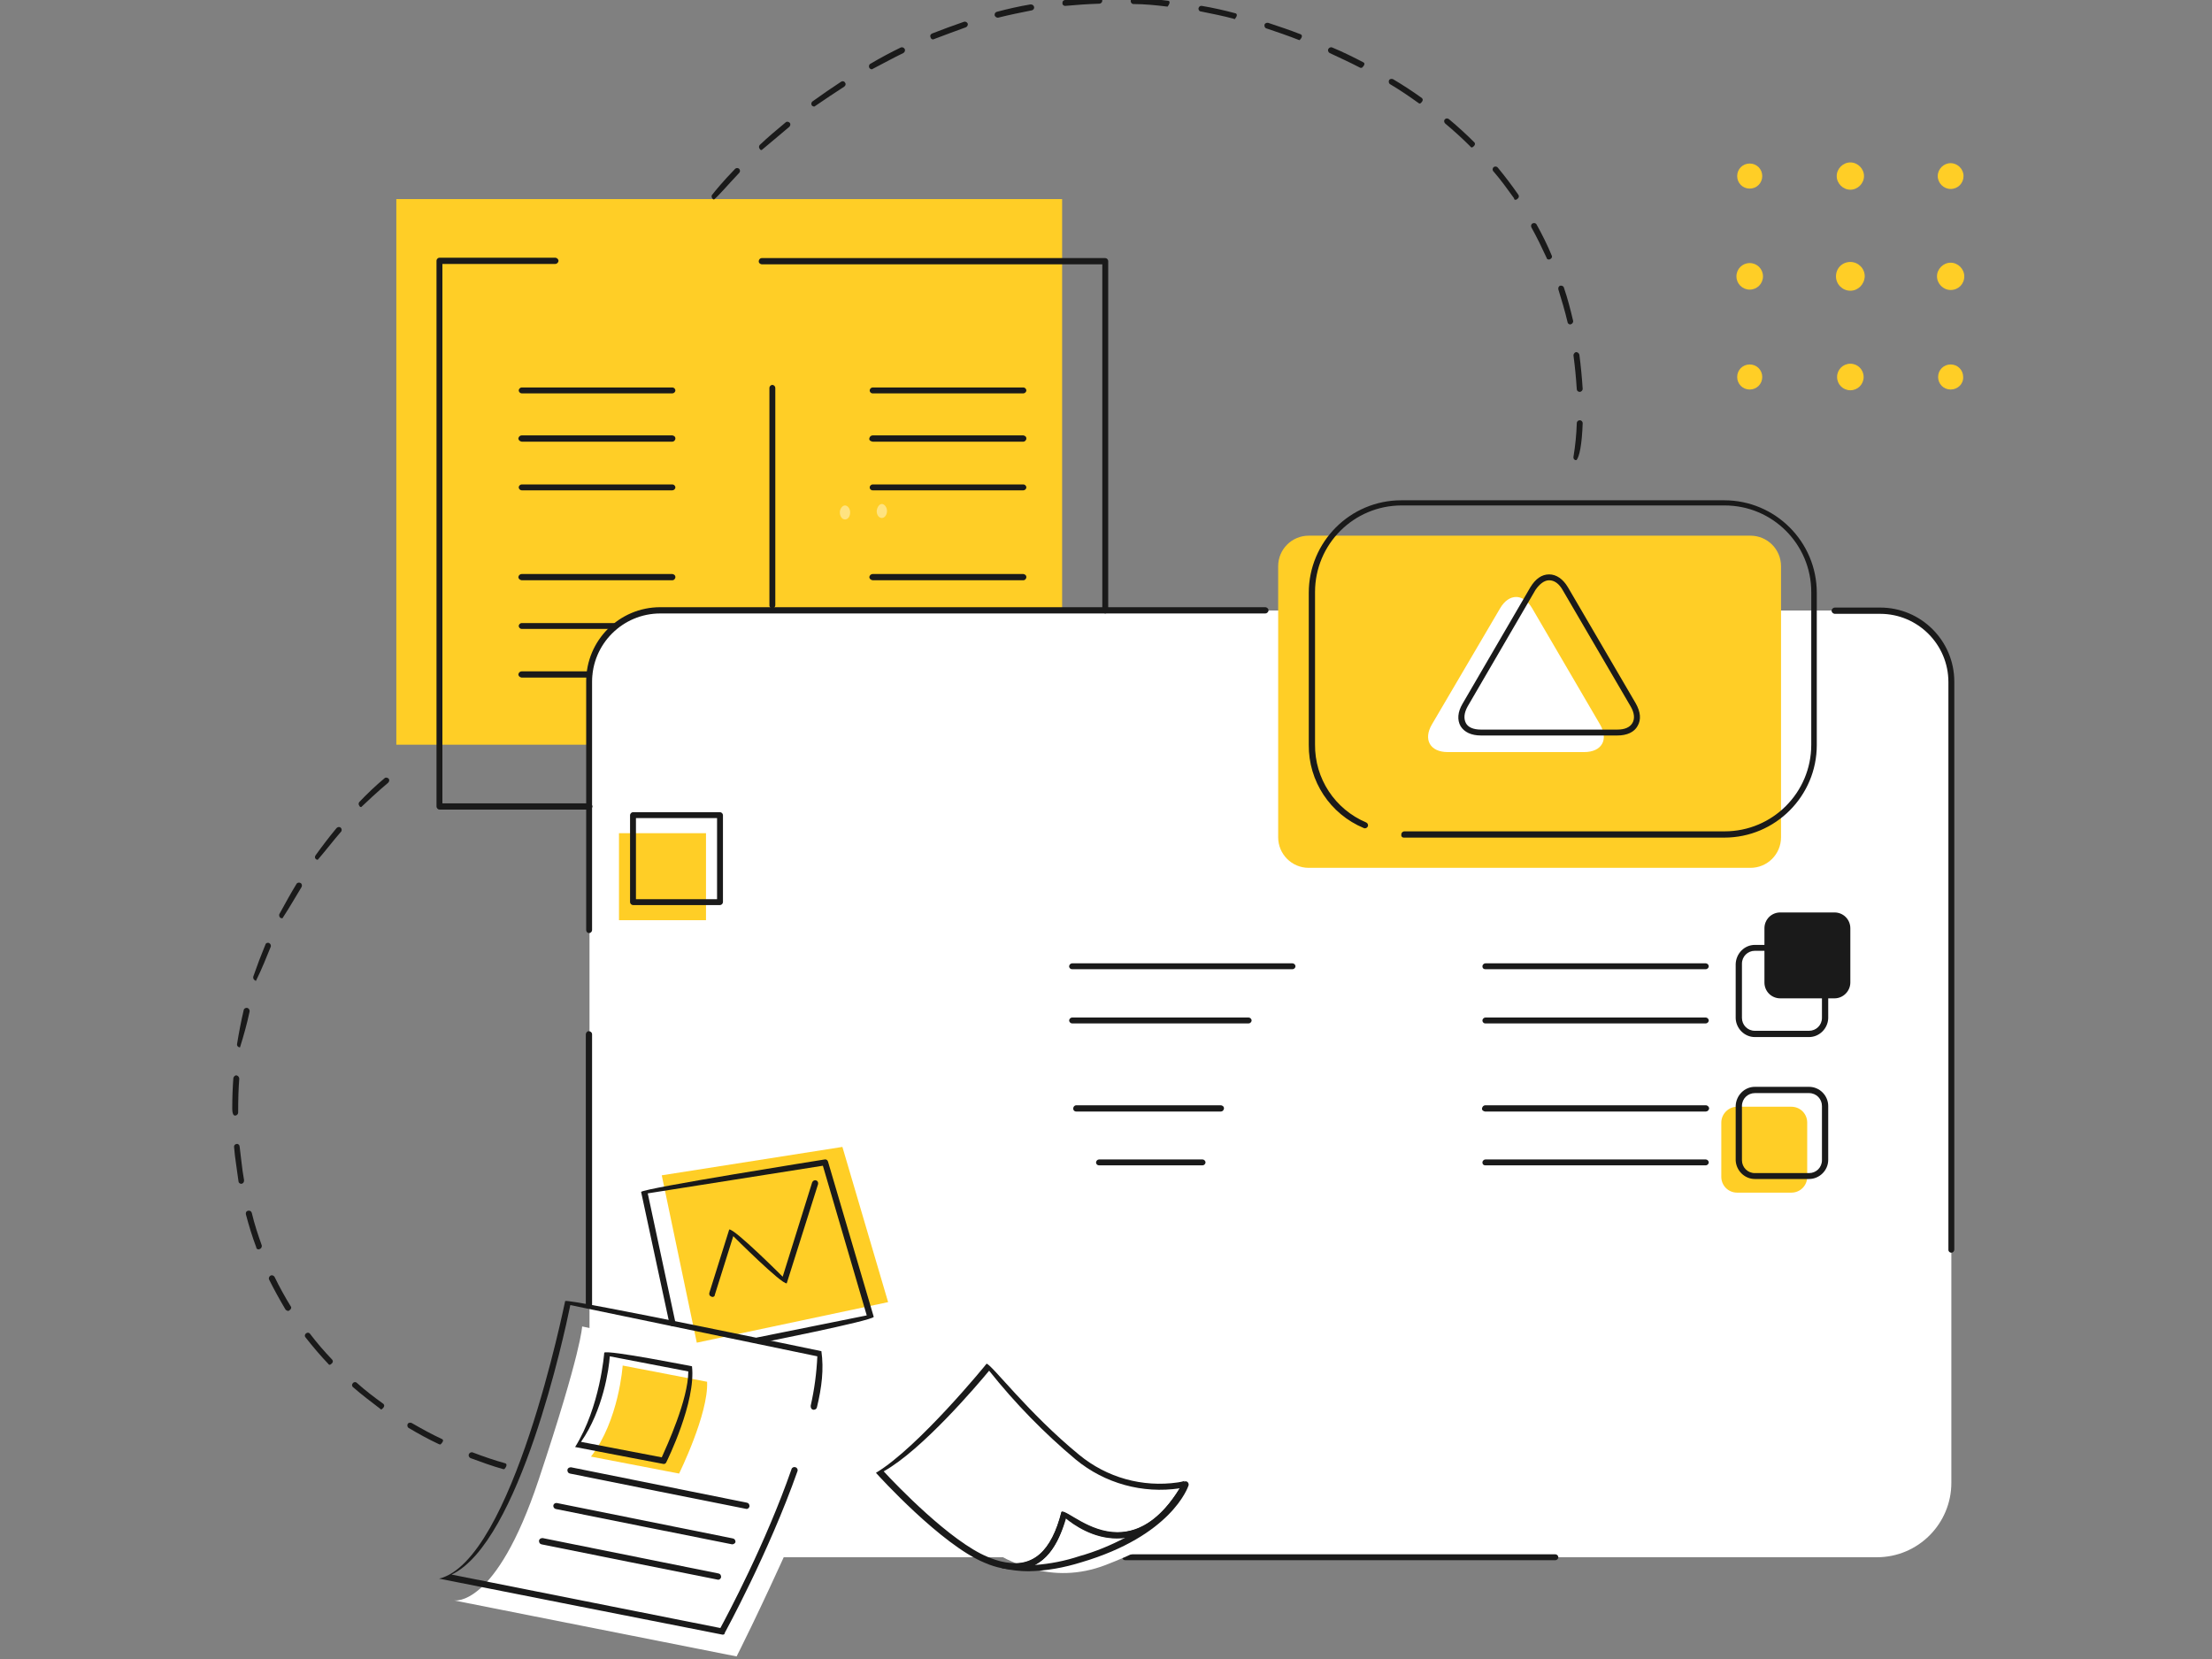 <svg xmlns="http://www.w3.org/2000/svg" xmlns:xlink="http://www.w3.org/1999/xlink" id="&#x5716;&#x5C64;_1" x="0px" y="0px" viewBox="0 0 600 450" style="enable-background:new 0 0 600 450;" xml:space="preserve">
<rect x="0" y="0" width="600" height="450" fill="#808080" stroke="none"/>
<style type="text/css">
	.st0{display:none;}
	.st1{display:inline;fill:#FFFFFF;}
	.st2{display:inline;fill-rule:evenodd;clip-rule:evenodd;fill:#FFFFFF;}
	.st3{display:inline;fill-rule:evenodd;clip-rule:evenodd;fill:#FFCE1E;}
	.st4{display:inline;fill-rule:evenodd;clip-rule:evenodd;}
	.st5{display:inline;fill-rule:evenodd;clip-rule:evenodd;fill:#FFBF1E;}
	.st6{display:inline;opacity:0.5;}
	.st7{clip-path:url(#SVGID_00000127026156135981523050000015341287823944669319_);}
	.st8{fill-rule:evenodd;clip-rule:evenodd;fill:#A9A9A9;}
	.st9{display:inline;}
	.st10{fill:none;stroke:#FFFFFF;stroke-miterlimit:10;}
	.st11{opacity:0.5;}
	.st12{clip-path:url(#SVGID_00000039856518494865145980000015578509733020063879_);}
	.st13{fill:#FFCE26;}
	.st14{clip-path:url(#SVGID_00000012430024701853397420000015454195499433020037_);}
	.st15{fill:#FFFFFF;}
	.st16{fill:#1A1A1A;}
	.st17{fill:none;}
	.st18{fill-rule:evenodd;clip-rule:evenodd;fill:#FFE380;}
	.st19{clip-path:url(#SVGID_00000056422131796454002340000015299302093489704620_);}
</style>
<g class="st0">
	<path id="Path_4131" class="st1" d="M351.5,129.9c0.3,0,0.6,0,1,0c8.2,0.5,14.4,7.5,13.9,15.7c-0.5,7.8-7,13.9-14.8,13.9   c-0.3,0-0.6,0-1,0c-8.2-0.5-14.4-7.5-13.9-15.7C337.2,136,343.7,129.9,351.5,129.9 M351.5,128.6c-8.9,0-16.1,7.2-16.1,16.2   c0,8.5,6.6,15.6,15.1,16.1c0.3,0,0.7,0,1,0c8.9,0,16.1-7.2,16.1-16.2c0-8.5-6.6-15.6-15.1-16.1   C352.2,128.6,351.8,128.6,351.5,128.6"></path>
	<path id="Path_4132" class="st1" d="M395.2,136.3c0.3,0,0.6,0,0.9,0c8.2,0.5,14.4,7.5,13.9,15.7c-0.5,7.8-7,13.9-14.8,13.9   c-0.3,0-0.6,0-1,0c-8.2-0.5-14.3-7.6-13.8-15.7C380.9,142.4,387.4,136.3,395.2,136.3 M395.2,135c-8.9,0.1-16.1,7.4-16,16.3   c0.1,8.4,6.6,15.4,15,16c0.3,0,0.7,0,1,0c8.9,0,16.1-7.2,16.1-16.2c0-8.5-6.6-15.6-15.1-16.1C395.9,135,395.5,135,395.2,135"></path>
	<path id="Path_4111" class="st2" d="M457.8,394.5H290.6c0,0,7.8-27.2,14.9-44.5s13.8-25.8,13.8-25.8l-6.8-24.5   c0,0-19.8-14.9-20.8-25s4.6-19.5,4.6-19.5s-35.8,1.3-50.3-4.7c-14.5-6-32.4-25.3-19.6-45c4.9-7.6,17.3-12.2,30.3-17.4   c20.8-8.4,43.7-15.1,43.7-15.1c-1.7-4.2-2-8.8-1.1-13.3c1.7-6.8,1.3-13.3,5.1-17.6c4.2-4.5,9.1-8.3,14.6-11.2   c4.1-2,8.4-3.5,12.8-4.6c0,0,7.4-26.2,20.8-35.6c13.4-9.3,57.6-8,73.7,7.2s19.3,28.2,17.3,56.8c-1.2,17.1,16.5,42.6,28,43   s32.5,1.6,36.5,9.9c8.9,18.5-6.4,30.6-6.4,30.6s12.5,15.8,9.7,27c-2.7,11.2-11.6,17.6-11.6,17.6s20.2,29.7,16.5,39.1   S453.7,379,453.7,379s1.2,4.2,2.2,7.4S457.9,394.5,457.8,394.5"></path>
	<path id="Path_4112" class="st3" d="M456.5,308.7c0,0-10.4-9.6-15.5-14.5c-5.1-4.8-10.5-9.7-10.5-9.7s-9.7,8.3-14.9,15.7   c-5.1,7.4-9.1,12-9.1,12s9.1,6.1,23.8,4.1C439.3,314.9,448.1,312.4,456.5,308.7"></path>
	<path id="Path_4113" class="st3" d="M367.3,193.5c0,0,1.4,15-4.6,15.4s-19.5-3.4-28.1-2.6c-8.6,0.9-15.5,1.4-15.5,1.4   c-0.5-2.1-0.7-4.3-0.8-6.5c0.1-2.6,0.3-5.2,0.7-7.7c0,0,15.2-5.7,17.8-9.1c2.6-3.4,3.2-7.7,5.4-11.4c1.4-2.3,3-4.5,4.7-6.5   c0,0,5.3,18.6,10.5,21.5C362.6,191,367.3,193.5,367.3,193.5"></path>
	<path id="Path_4114" class="st3" d="M329.8,144.8c0,0,10.5-42.8,29.7-51.8s56.7-6.6,68.8,8.7s16.5,21.7,15.1,45.7s10,41,19.2,45.7   c15.7,7.9,39.3,1,44.9,14.1c8.2,19.2-4.7,31.4-4.7,31.4s15.3,16,8.1,29.6c-7.1,13.6-11.2,14.3-11.2,14.3s-36.5-55-55.2-61.8   s-45.9-8.8-47.9-12.4c-2-3.6-0.8-23.7-0.8-23.7l9.1-9.1c0,0,25.1,4.4,22-11.6c-1.6-8.6-9.9-5.4-9.9-5.4s-21.2-17.4-33.9-26.6   c-12.7-9.2-24.6-19.4-24.6-19.4l-4.2,6.1l-3.2,9.9c0,0-12.8,3.3-14.9,9.1c-1.2,3.6-2.1,7.4-2.4,11.2L329.8,144.8z"></path>
	<path id="Path_4115" class="st4" d="M395.7,148.6c1.7,0,3,1.4,3,3l0,0v4.3c0,1.7-1.4,3-3,3c-1.7,0-3-1.4-3-3l0,0v-4.3   C392.7,150,394,148.6,395.7,148.6"></path>
	<path id="Path_4116" class="st4" d="M362.2,144.8c1.7,0,3,1.4,3,3v4.3c0,1.7-1.4,3-3,3s-3-1.4-3-3v-4.3   C359.2,146.2,360.5,144.8,362.2,144.8L362.2,144.8"></path>
	<path id="Path_4117" class="st5" d="M478.3,357.2c0,0,4.5-10.2,0.1-15.4s-11.6-6.6-11.6-6.6s20.5-22.2,19.3-24.6   s-12.7,7.3-12.7,7.3S457,307.5,447,299.4c-10-8.2-17.8-13.9-17.8-13.9s-12.4,12-17.4,20.7s-8.8,17-8.8,17l-75.6,0.1l-9.2-29.3   c0,0-18.6-8.1-19.5-22.2c-1.2-18.6,14.6-26.1,13.1-28.8s-5.8,1.1-5.8,1.1l-9.6,10.4c0,0-30.1,2.1-46.2-3   c-16.1-5.1-36.9-10.7-23-35.6c4.3-7.7,30.1-18.8,30.1-18.8s-3.6,12.2,3.8,16.5s19.6,3.6,19.6,3.6l6.2-2.4c0,0,23.7-2.3,37-2.8   c13.3-0.6,21.8,2.6,21.8,2.6s-20.4,17.8-6.1,25.7s34.9,7.3,48.3-0.5c13.3-7.9,23.9-19.5,23.9-19.5s33.7-0.9,54.8,27.7   c17,23,45.6,60.6,45.6,72.3C512.2,341.7,478.3,357.2,478.3,357.2"></path>
	<path id="Path_4121" class="st4" d="M327.4,324.8c0,0-18,25-24.5,52.2c-6.4,27.2-6.8,45.3-6.8,45.3h167.5c0,0-4-24.8-6.7-35.5   s-7.7-15.5-7.7-15.5c-3.6-0.3-7.3,0.1-10.8,1.1c-4.8,1.6-12.6,5.3-15.8,2.8s-1.1-2.8-1.1-2.8s-3.4,1.2-5-1.6   c-1.6-2.8,0.9-7.7,0.9-7.7s-6.7,0-7.8-3.6s0-5.3,0-5.3s-6.1-6.9-0.8-13c2.8-3.2,5.8-6.3,8.9-9.2l-11.8-9.9L327.4,324.8z"></path>
	<path id="Path_4122" class="st4" d="M381.3,82.2h2c5.7,0.1,11.4,0.9,16.9,2.2c4.8,1.1,9.4,2.7,13.9,4.7c16.5,7.3,31.1,20.4,32,42.9   c0.2,5.9-0.9,11.6-1.5,17.2c-1.8,18.4,6.1,32.2,16,39.7c3.7,2.9,7.9,5,12.4,6.2c5,1.3,11.1,0.9,17.3,1.5c11.4,1,19,6.7,21.6,15.8   c3.5,11.9-2.7,21.2-8.7,26.9c2.8,2.9,5.2,6.2,7.2,9.7c2,3.6,4,8.1,3.7,13.2c-0.7,10.1-7.6,15-12.8,21c5.5,9.3,13,16.6,16.1,27.7   c3.9,13.9-6.1,22.9-13.1,28.9c-7.8,6.7-16.4,12.8-24.6,19.3c-7.6,6-15.4,12.3-22.6,18.5c-0.4,0.3-1.1,0.9-1.1,1.5   c4.6,11,7.7,25.2,9.5,39.2c0.2,1.9,1,4.4-1.4,4.9c-1.5-0.4-1.7-0.8-2-2.6c-1.6-8.7-2.7-17.8-4.6-25.3c-1.6-6.4-3.6-13.5-6.9-18.7   c-0.6-1-2.9-4.5-3.9-4.7c-4.9-1.1-8.9,2.9-12.3,4.5c-3.9,1.8-10.3,2.5-13.1-0.7c-0.7-0.8-0.6-1.5-1.3-3c-6,0.4-7.7-5.8-4.7-10.1   c-6.1,1.2-9.1-4.5-6.4-9.3c-1.9-1.4-4-3.1-3.5-7c0.6-4.4,4.7-9.1,7.3-11.9c1.1-1,2.1-2.1,3-3.2c-1.5-0.9-2.8-2-4.3-3.1   c-1.7-1.2-3.5-3-5.7-3c-25.5,0.4-55.9,0.7-81.6,0.9c-0.7,0.3-0.7,0.9-1.5,1.1c-0.4,0.1-0.8,0.2-1.2,0.1c-0.7,0-0.1-0.3-0.7,0.1   c-0.9,0.7-2,3.6-2.8,5.1c-6.7,12.4-12.5,25.3-17.4,38.5c-4.8,13.3-8.3,28.9-10.8,45.1c-0.2,1.5-0.4,6.2-1.5,6.6   c-3.9,1.6-2.6-3.9-2.3-5.8c0.4-2.6,0.7-5.3,1.1-7.4c5.6-33.2,16.6-59.8,30.7-84.2c0.5-0.8,1.5-2.1,1.5-2.8c0-0.6-0.8-1.8-1.1-2.8   c-1.7-5.2-3.3-9.6-5-14.6c-0.6-1.8-1.1-4.6-2-5.9c-0.4-0.6-1.6-1.1-2.4-1.6c-8.8-5.9-17.5-14.1-18-28c-0.1-3.6,0.6-7.2,2-10.5   c0.4-1,1-2,0.9-2.7c-28.8,1.7-58.2-1.1-68.5-19.7c-4-7.6-4.6-16.4-1.9-24.5c5-14.5,20.6-19.4,34.9-24.7   c14.7-5.5,28.7-11.1,42.4-17.2c-1.2-2.9-2.7-5.8-2.4-9.9c0.1-1.3,0.7-2.2,0.8-3.4c0.1-1.3,0.2-2.6,0.4-3.9c1.3-7.7,5-11.6,9.5-16.1   c5.5-5.5,12.8-10.5,21.9-12.3C337.2,99.8,350.4,82.2,381.3,82.2 M506.5,272.1c2-2.8,4.1-6.5,4.1-10.9c0-4.2-2-8-3.6-10.9   c-1.7-3.1-3.7-5.9-6.1-8.5c-0.8-0.8-2.1-1.2-2.2-2.4c0-1.5,3.1-3.6,4.3-5c4.2-4.8,8.2-11.8,5.5-20.8c-1.2-4.4-4.2-8.2-8.2-10.4   c-4.2-2.3-9-2.8-15.5-3.1c-6.3-0.3-11.6-0.9-16.1-2.6c-4.3-1.6-8.3-3.9-11.8-6.9c-9.6-8.2-17.2-21.6-15.9-39.9   c0.4-5.8,1.4-11.4,1.5-17.2c0.2-10-3.3-19.6-10-27c-11.1-12.4-30.1-21.6-54.3-20.4c-26.5,1.3-37.2,16.4-43.5,38   c5.9-0.2,11.4,0.8,13.2,4.9c1.3,2.9,0.4,6.7-2.3,7.7c-2.4,0.9-5.1-0.8-7.7-0.8c-4.5,0-7,2.4-10.4,4.2c1,1.4,2,2.6,3,4.1   c2.9,4.5,4.5,10.4,7.2,15c1.7-1,3.7-2.9,6.9-3.2c5.4-0.6,12.6,2.2,13,6.1c0.4,4.2-5.3,4.2-7.3,6.4c1.4,6.9,3.7,11.8,7.6,16.1   c4.1,5,10.5,7.5,16.9,6.6c6.2-0.7,12.1-3,17.3-6.5c3.5-2.4,6.9-5,10-7.8c1-0.9,2.3-2.5,3.4-2.6c0.9,0,1.5,0.6,2.3,0.8   c6.2,1.5,13.5-1.3,16.5-4.6c1.1-1.1,1.9-2.5,2.2-4.1c0.4-2.4-0.9-4.8-3.1-5.8c-2.2-0.9-5.1-0.1-7,0.7c-1.7,0.7-5.7,3.3-5.7,0   c0-1.9,2-2.1,3.4-2.8c-8.5-7.7-17.8-14.9-26.8-22.3c-9-7.4-18-14.9-27.2-21.8c-1,2.1-2.2,3.8-3.1,5.9c12.2,3.1,19,11.6,19.7,26.1   c0.1,0.7-0.7-0.5-0.5,0.4c-0.2,8.5-2.9,14.5-9.5,16.6c0.2,1.6,2.9,2,2.8,3.9c0,1.1-0.8,1.9-1.9,2c-1.2,0-2.4-1.7-3.1-2.4   c-0.8-1-1.9-2.1-1.6-3.9c0.5-2.9,3.9-2.8,5.9-4.3c3.1-2.3,4.1-8.5,4.2-13c0-3.7-1-7.4-2.7-10.7c-3.4-7-9.5-10.6-18-12   c-2.6-0.4-7.8,0.2-7.7-2.4c0.1-3.1,6.1-1.2,8.5-1.1c1.4-2.4,2.6-5,4.1-7.3c-0.5-1.6-2.3-1.3-2.2-3.2c0.1-0.9,0.8-1.6,1.8-1.6   c1.3,0,2.8,1.8,4.1,2.8c19,15.4,39.5,31.7,57.6,46.8c9.2-2.3,14.4,7.4,10,14.2c-3.3,5.1-10.6,8.4-18.8,7.8   c-1.1-0.1-2.7-0.8-3.8-0.5c-0.9,0.2-2.2,1.9-3.2,2.8c-1.1,0.9-2.8,1.7-3.2,2.8c-0.5,1.4-0.4,3.9-0.7,5.8   c-0.6,4.9-2.4,13.5,0.1,17.2c1.2,1.7,4.6,2.9,7.6,3.7c8.8,2.3,19.8,2.5,27.7,4.7c10.4,2.9,19.9,8.3,27.8,15.5   c16.4,14.6,25.3,31.7,37.6,49.1C502,277.5,504.4,274.9,506.5,272.1 M333.5,127.7c-5.9,0.9-11.4,3.3-16.2,6.8   c-0.6,0.4-1.5,0.8-1.4,1.2c3.7-0.2,6,0.9,8.4,2c3.4-2.4,8.1-5.7,13.7-5.7c2.4,0,4.2,1.1,6.5,0.9   C346.1,127.8,338.2,126.9,333.5,127.7 M329.1,150c-0.7-4.7-5.7-10.1-11.2-10.7c-3.8-0.3-7.6,1.2-10.1,4.1c1.7-1.1,3.7-1.6,5.7-1.4   c6.2,0.7,12.1,7,13.7,12.7C328.6,153.8,329.5,152.5,329.1,150 M320.1,149.7c-1.8-1.9-4-3.2-6.5-3.9c-4-1-6.3,2.6-7.6,4.9   c8-2.2,12.7,3.3,16,7.7C325.5,156.6,322.6,152.3,320.1,149.7 M310.6,153.8c-4.8-0.9-8.6,3.8-8.9,7.4c-0.1,2.2,0.4,4.4,1.5,6.4   c0.5,1.2,2.9,3.8,2.7,5.3c-0.2,1.8-3,1.8-3.8,0.4c-13.1,6-26.8,11.4-40.6,16.8c-1.2,3.8-2.3,7.7-2,12c0.5,7.4,6,12.6,13.5,13.4   c2.5,0.3,6,0.4,8.5-0.3c1.2-0.6,2.2-1.2,3.2-2c3.2-2.2,6.7-4.5,9.7-6.4c9.1-5.7,17.1-11.2,27-16c4.8-2.3,10.8-4.3,13.9-7.6   c3.8-4,4.4-11.1,8.2-15.3c2.6-2.8,6.3-4,9.7-5.8c-2.5-2.5-6.1-3.5-9.6-2.7c-3.6,0.9-6.6,4.9-8.2,7.8c-0.7,1.3-1.1,2.9-2.6,2.8   c-0.9,0-1.6-0.6-1.8-1.5c-0.4-2.5,3.2-5.1,3.5-6.9c-1-2.1-2-4.2-3-6.4c-1.4,1-2.6,3.3-5.3,3.4c-0.7,1.6-2.2,2.5-3.8,3.2   c-0.5,5-6.9,3-10.5,1.8c-2-0.7-5.6-1.4-5.3-3.7c0.4-2.8,4.7-0.4,6.4,0.1c2,0.7,3.7,1.4,5.7,1.4   C317.7,157.9,314.5,154.6,310.6,153.8 M346.6,170.3c-3.9,4.8-4.4,11.2-8.5,15.5c-5.6,5.8-14.5,6.8-21.2,11.9   c-0.4,2.6-0.4,5.2,0.1,7.7c10.8-1.5,24.7-0.3,35.4,0.9c2.4,0.3,9.3,1.9,11.1,0.1c1.1-1.1,1-4.3,1.2-5.9c0.3-2.5,0.3-4.6,0.4-6.9   C355.1,189.7,349.6,181.2,346.6,170.3 M368.7,194.5c-0.9,5.7,0.6,12.8-3.5,15.3c-2.6,1.6-7.2,1.1-11.1,0.5   c-0.3,2.1-1.9,2.5-3.2,3.6c-2.4,2.1-4.7,4.3-6.8,6.8c-2.5,2.9-6.3,7.2-5.7,12.4c0.5,4.1,4.2,7,7.2,8.8c3.3,2,7,3.3,10.8,3.8   c9.2,1.2,17.8-1.5,24.1-4.6c6.4-3.1,12-7.7,17-12.2c4.6-4,9.1-8.1,13.7-11.9c0.6-0.5,1.6-1.1,1.5-1.6c-7.1-1.4-14.7-2-17.6-7.4   c-3-5.7-0.3-14.3,0-21.4C388.2,191.1,380.5,195.3,368.7,194.5 M230.1,206.5c-6.6,8.2-6.5,22.9-0.1,31.1   c11.7,15.1,39.6,16.7,66.2,14.7c1.4-1.8,3-3.6,4.6-5.3c1.2-1.2,3.7-4.5,5.7-4.1c0.8,0.1,1.4,0.8,1.4,1.6c0,1.3-1.5,2.1-2.4,3   c-6.4,5.7-13.2,13.9-10.7,26.4c1.8,9,7.6,14.5,13.7,18.9c2,1.5,4.4,2.6,6.4,4.6c0.1,0.7,0.1,1.4,0.3,2c0.9,3.9,2.6,7.7,3.9,11.5   s2.7,7.7,3.9,11.6c12.5-0.5,26.2-0.7,39.5-0.7c13.4,0,26.9-0.4,40.1-0.4c-0.3-3.4,1.1-5.3,2.4-7.8c5.8-11,13.4-21,22.6-29.5   c-1.2-1.8-2.6-2.8-4.5-5c-0.9-1-4.1-3.7-3.8-5.7c0.2-0.7,0.9-1.3,1.6-1.4c1.2,0,2.3,1.6,3.2,2.7c13.8,16,30.8,29.8,48.3,41.2   c1.7-1,2.2-4.5,4.7-4.2c0.8,0.1,1.4,0.8,1.5,1.6c0.1,1.6-2.3,3.4-3.4,4.7c-3.7,4.3-8.4,9.7-10.9,13.2c11.6,0.7,20,8.5,17,21.6   c9.2-7.4,20.4-14,28.3-23.7c2.6-3.2,5.3-7.2,5.3-12.3c0-6.8-3.9-13-6.9-17.7c-3.3-5.3-6.8-10-9.9-14.9c-6.5-10.3-12.8-20-19.9-29.6   c-13-17.7-27.3-34.3-54.3-38.3c-1.9-0.3-4.4-0.9-5.5-0.7c-0.7,0.1-2.1,1.6-3,2.3c-1.1,0.9-2,1.7-3,2.4   c-13.9,11.4-24.5,26-46.9,28.5c-6.2,0.9-12.6,0-18.4-2.6c-4.8-2.2-9.4-5.5-11.4-10.3c-2.5-6.2,1.1-12.2,3.9-16   c2.7-3.6,5.8-6.8,9.3-9.6c0.3-0.3,1.3-0.6,0.9-1.2c-17-3-37.2-0.6-52.3,2.4c-2.3,0.5-5.5,0.8-7,1.6c-6.9,3.9-14.7,9.5-21.5,14.1   c-1.5,1-4.9,3.1-4.9-0.1c0-1.3,1.4-1.9,2.4-2.6c2.7-1.8,5-3.4,7.4-5c0.5-0.3,1.3-0.6,1.1-0.9c-14.6,0-22.6-12.5-17.8-27.6   C247.3,195.5,236.2,199,230.1,206.5 M299.7,208c4.4-0.8,9-1.5,13.5-2.2c-0.8-1.6-0.1-4.4-0.5-5.9   C308.3,202.6,303.8,205.1,299.7,208 M430,286.8c-7.6,7.3-14.5,15.3-19.7,24.9c7.7,1.7,15.6,2.3,23.5,1.8c7.9-0.7,14.5-3.2,20.1-5.7   C445.6,301.1,437.4,294.4,430,286.8 M457.3,310.2c-5.7,2.7-13.8,6-22.6,6.9c-9,0.9-18.1-0.3-26.4-2.2c-0.8,1.6-1.6,3.2-2.4,4.9   c4.3,3,8.6,6.1,12.8,9.2c4-2.7,8.5-5.8,14.6-5.7c5.2,0.1,8.6,3.2,11.2,6.4c2.7,3.4,4.8,7.3,6.2,11.4c6.6-7.2,12.8-14.8,19.2-22.3   C465.5,316.2,461.5,313,457.3,310.2 M456.7,340.1c-1.4,1.7-3.3,3.2-4.3,4.9c-0.6,1-0.6,2.2-2,2.2c-1.5,0-2.5-3.6-3.1-5.1   c-0.7-1.9-1.6-3.8-2.6-5.7c-2.5-4.4-6.1-9.9-12.8-9.3c-5.4,0.5-10.4,4.1-14.3,7.7c-1.9,1.7-3.7,3.6-5.3,5.7   c-1.1,1.4-3.8,5.1-3.4,7.7c0.1,0.6,1.3,2.1,1.9,2c0.4-0.1,2-2.6,2.3-3c5.1-6,11.3-9.9,19.5-12.8c1.8-0.6,5.8-2.4,5.7,0.7   c0,1.5-2.4,1.9-3.8,2.4c-8,2.8-14.2,6.7-18.9,12.4c-1.8,2.3-3.9,4.8-3.9,8.4c1,1.4,4.5,0.4,4.7,2.6c4.6-7,12.1-12.5,20.1-16.6   c1.6-0.8,5.6-2.8,5.1,0.7c-0.2,1.3-2.1,1.7-3.5,2.4c-6.5,3.1-12.2,7.5-16.9,13c-1.7,2.1-3.8,4.8-3.6,8.1c0.8,0.8,2.3,1,3.9,0.9   c3.9-5.8,10.6-10.3,17.6-13.5c1.9-0.9,7.8-4.1,7.7-0.4c0,1.5-1.5,1.6-2.8,2.2c-3.5,1.4-6.9,3.1-10.1,5.1c-4.3,2.8-8.1,5.6-9.9,10.5   c0.6,0.6,1.3,1,2.2,1.1c7.7,1.1,11-5.4,18.1-5.9c3.6-0.3,11.4,0.4,11.1,3.4c-0.1,1.1-1.2,1.8-2.6,1.4c0.4,0.9,1,1.7,1.6,2.4   c7.3-6.4,14.8-12.7,22.6-18.7c-0.6-1.8,0.3-3,0.7-4.6c1.7-6.6-0.8-11.8-5-14.5c-3-1.9-6.8-2.8-11.6-2.7   C459.5,336.5,458.2,338.4,456.7,340.1"></path>
	<path id="Path_4123" class="st4" d="M421.6,162.9c0.6-0.1,2,0,2.2,1.2c0.3,1.9-2,2.5-3.8,3.2c-1.6,0.6-6.4,3.2-6.5,0   c-0.1-1.7,2.4-2.2,3.7-2.7C418.2,164.2,419.8,163.1,421.6,162.9"></path>
	<path id="Path_4124" class="st4" d="M383.5,174.1c1.2-0.2,2.2,0.2,2.3,1.5c0.1,2.4-5.3,4.6-8.2,4.6c-1.8,0-4.1-0.2-4.2-2   c-0.1-2.2,2.1-1.6,4.1-1.6c2.7,0,4.1-1.5,5.8-2.4C383.3,174,383.4,174.1,383.5,174.1"></path>
	<g id="Group_2683" transform="translate(194.558 52.954)" class="st6">
		<g id="Group_2682">
			<g>
				<g>
					<g>
						<defs>
							<rect id="SVGID_1_" x="139.1" y="73.8" width="35.8" height="35.8"></rect>
						</defs>
						<clipPath id="SVGID_00000179647785907150136560000009642569018594533006_">
							<use xlink:href="#SVGID_1_" style="overflow:visible;"></use>
						</clipPath>
						<g id="Group_2681" style="clip-path:url(#SVGID_00000179647785907150136560000009642569018594533006_);">
							<path id="Path_4125" class="st8" d="M158.1,73.9c-9.9-0.6-18.4,6.9-19,16.7s6.9,18.4,16.7,19s18.4-6.9,19-16.7l0,0         C175.5,83,168,74.5,158.1,73.9"></path>
						</g>
					</g>
				</g>
			</g>
		</g>
	</g>
	<g id="Group_2681_00000145744058062579810340000004211058606910793639_" class="st9">
		<path id="Path_4125_00000048471663613835017580000016351208039523635369_" class="st10" d="M352.5,128.9    c-8.8-0.5-16.3,6.1-16.8,14.8s6.1,16.3,14.8,16.8c8.7,0.5,16.3-6.1,16.8-14.8l0,0C367.9,137,361.3,129.5,352.5,128.9"></path>
	</g>
	<g class="st9">
		<g id="Group_2683_00000178924350309223594990000017718034318770015882_" transform="translate(194.558 52.954)" class="st11">
			<g id="Group_2682_00000050641511098253859770000012132108703495917223_">
				<g>
					<g>
						<g>
							<defs>
								<rect id="SVGID_00000130627312175679366640000015728125764153209232_" x="182.6" y="80.3" width="35.8" height="35.8"></rect>
							</defs>
							<clipPath id="SVGID_00000175301543887418916940000011328394225459599770_">
								<use xlink:href="#SVGID_00000130627312175679366640000015728125764153209232_" style="overflow:visible;"></use>
							</clipPath>
							
								<g id="Group_2681_00000052783663496190631910000005760338943776082086_" style="clip-path:url(#SVGID_00000175301543887418916940000011328394225459599770_);">
								<path id="Path_4125_00000106131349827414210820000009158036297816400273_" class="st8" d="M201.6,80.4          c-9.9-0.6-18.4,6.9-19,16.7s6.9,18.4,16.7,19s18.4-6.9,19-16.7l0,0C219,89.5,211.5,81,201.6,80.4"></path>
							</g>
						</g>
					</g>
				</g>
			</g>
		</g>
		<g id="Group_2681_00000022558127878985214200000008475121518043328913_">
			<path id="Path_4125_00000090295794304817934860000014659422812437503376_" class="st10" d="M396,135.4     c-8.8-0.5-16.3,6.1-16.8,14.8s6.1,16.3,14.8,16.8s16.3-6.1,16.8-14.8l0,0C411.4,143.4,404.8,135.9,396,135.4"></path>
		</g>
	</g>
	<path id="Path_4127" class="st9" d="M351.6,164.2c-0.4,0-0.8,0-1.3,0c-10.7-0.7-18.9-9.9-18.2-20.7c0.3-5.2,2.7-10,6.6-13.4   c3.9-3.4,8.9-5.2,14.1-4.8c10.7,0.7,18.9,9.9,18.2,20.7C370.3,156.2,361.8,164.2,351.6,164.2 M351.5,128.4c-9,0-16.4,7.3-16.4,16.4   c0,9,7.3,16.4,16.4,16.4c9,0,16.4-7.3,16.4-16.4c0-8.6-6.7-15.8-15.3-16.3C352.2,128.4,351.9,128.4,351.5,128.4"></path>
	<path id="Path_4130" class="st9" d="M395.2,170.5c-0.4,0-0.8,0-1.3,0c-10.7-0.7-18.7-9.9-18-20.6c0.7-10.7,9.9-18.7,20.6-18   s18.7,9.9,18,20.6C413.8,162.6,405.4,170.5,395.2,170.5 M395.1,134.7c-9,0-16.4,7.3-16.4,16.4c0,9,7.3,16.4,16.4,16.4   c9,0,16.4-7.3,16.4-16.4c0-8.6-6.7-15.8-15.3-16.3C395.8,134.7,395.5,134.7,395.1,134.7"></path>
	<path id="Path_4133" class="st2" d="M339.1,125.1l-4.1,0.6l-1.6,7.1l5.3,1.3c0,0,4.4,1,4.7,1c1-0.4,2-0.9,2.9-1.4v-4.9L339.1,125.1   z"></path>
	<path id="Path_4134" class="st4" d="M345.5,136.5c2.7-1,3.6-4.8,2.3-7.7c-1.5-3.3-5.5-4.6-10.2-4.9c0,0-3.1,0.7-3.9,1.5   c-1.3,1.1-0.3,2.3,0.6,2.2c1.5-0.1,3.8-0.1,4-0.1c3.8,0.3,7.3,1.8,6.1,5.5c-2.3,0.1-4.1-0.9-6.5-0.9c-1.5,0-3,0.2-4.4,0.7   c-2,0.7,4.1,3,4.1,3C340.4,135.7,343.1,137.4,345.5,136.5"></path>
</g>
<g>
	<rect id="Rectangle_2072" x="107.5" y="54" class="st13" width="180.6" height="148"></rect>
	<g id="Group_2704">
		<g>
			<g>
				<g>
					<defs>
						<rect id="SVGID_00000051374218774128916440000004309866182225843112_" x="63" y="-0.7" width="562.1" height="423.9"></rect>
					</defs>
					<clipPath id="SVGID_00000153698797643804135530000001559716626024731820_">
						<use xlink:href="#SVGID_00000051374218774128916440000004309866182225843112_" style="overflow:visible;"></use>
					</clipPath>
					<g id="Group_2703" style="clip-path:url(#SVGID_00000153698797643804135530000001559716626024731820_);">
						<path id="Path_4155" class="st15" d="M180.1,422.4h329c11.2,0,20.2-9.1,20.2-20.2V185.8c0-11.2-9.1-20.2-20.2-20.2h-329        c-11.2,0-20.2,9.1-20.2,20.2v216.4C159.8,413.4,168.9,422.4,180.1,422.4"></path>
						<path id="Path_4156" class="st15" d="M497.8,398.9c0,6.6,5.4,12,12,12c6.6,0,12-5.4,12-12s-5.4-12-12-12        S497.8,392.3,497.8,398.9"></path>
						<path id="Rectangle_2073" class="st13" d="M355,145.3h119.8c4.6,0,8.3,3.7,8.3,8.3l0,0v73.5c0,4.6-3.7,8.3-8.3,8.3l0,0H355        c-4.6,0-8.3-3.7-8.3-8.3v-73.5C346.7,149,350.4,145.3,355,145.3z"></path>
						<path id="Path_4157" class="st15" d="M406.9,165c2.4-4.1,6.3-4.1,8.7,0l18.4,31.5c2.4,4.1,0.5,7.5-4.3,7.5h-37        c-4.8,0-6.7-3.4-4.3-7.5L406.9,165z"></path>
						<rect id="Rectangle_2074" x="167.9" y="226" class="st13" width="23.6" height="23.6"></rect>
						<path id="Path_4158" class="st16" d="M482.9,270.8h14.7c2.4,0,4.3-2,4.3-4.3v-14.7c0-2.4-1.9-4.3-4.3-4.3h-14.7        c-2.4,0-4.3,1.9-4.3,4.3v14.7C478.6,268.9,480.5,270.8,482.9,270.8"></path>
						<path id="Path_4159" class="st13" d="M471.2,323.5h14.7c2.4,0,4.3-1.9,4.3-4.3v-14.7c0-2.4-1.9-4.3-4.3-4.3h-14.7        c-2.4,0-4.3,2-4.3,4.3v14.7C466.9,321.6,468.8,323.5,471.2,323.5"></path>
						<path id="Path_4160" class="st16" d="M380.8,227.2h86.9c13.9,0,25.1-11.3,25.1-25.1v-41.3c0-13.9-11.3-25.1-25.1-25.1h-87.6        c-13.9,0-25.1,11.3-25.1,25.1V202c-0.1,9.9,5.8,18.8,14.9,22.6c0.4,0.2,0.9,0,1.1-0.4s0-0.9-0.4-1.1l0,0        c-8.5-3.6-14-11.9-13.9-21.2v-41.3c0-13,10.5-23.5,23.5-23.5h87.6c13,0,23.5,10.5,23.5,23.5V202c0,13-10.5,23.5-23.5,23.5        h-86.9c-0.4,0-0.8,0.4-0.8,0.8C380,226.8,380.3,227.2,380.8,227.2L380.8,227.2"></path>
						<path id="Path_4161" class="st16" d="M401.7,199.5h37c2.6,0,4.6-0.9,5.5-2.6c1-1.7,0.8-3.8-0.5-6.1l-18.4-31.5        c-1.3-2.2-3.1-3.5-5.1-3.5s-3.7,1.2-5.1,3.5l-18.4,31.6c-1.3,2.2-1.5,4.4-0.5,6.1C397.2,198.6,399.1,199.5,401.7,199.5         M420.2,157.4c1.4,0,2.7,0.9,3.7,2.7l18.4,31.5c1,1.7,1.2,3.3,0.5,4.5s-2.1,1.8-4.1,1.8h-37c-2,0-3.5-0.6-4.1-1.8        s-0.5-2.7,0.5-4.5l18.4-31.6C417.6,158.4,418.9,157.4,420.2,157.4"></path>
						<g id="Group_2706" transform="translate(-97.294 -47.642)">
							<path id="Path_4162" class="st13" d="M626.4,98.9c-1.9,0-3.5-1.6-3.5-3.5s1.6-3.5,3.5-3.5s3.5,1.6,3.5,3.5         S628.4,98.9,626.4,98.9L626.4,98.9"></path>
							<path id="Path_4163" class="st13" d="M599.2,99.1c-2,0-3.7-1.7-3.7-3.7s1.7-3.7,3.7-3.7s3.7,1.7,3.7,3.7         S601.2,99.1,599.2,99.1"></path>
							<path id="Path_4164" class="st13" d="M571.9,98.8c-1.9,0-3.4-1.5-3.4-3.4s1.5-3.4,3.4-3.4s3.4,1.5,3.4,3.4l0,0         C575.3,97.3,573.8,98.8,571.9,98.8"></path>
							<path id="Path_4165" class="st13" d="M626.4,126.3c-2,0-3.7-1.7-3.7-3.7s1.7-3.7,3.7-3.7s3.7,1.7,3.7,3.7l0,0         C630.1,124.7,628.5,126.3,626.4,126.3"></path>
							<path id="Path_4166" class="st13" d="M599.2,126.5c-2.1,0-3.9-1.7-3.9-3.9s1.7-3.9,3.9-3.9c2.1,0,3.9,1.7,3.9,3.9         C603,124.8,601.3,126.5,599.2,126.5"></path>
							<path id="Path_4167" class="st13" d="M571.9,126.2c-2,0-3.6-1.6-3.6-3.6s1.6-3.6,3.6-3.6s3.6,1.6,3.6,3.6l0,0         C575.5,124.6,573.9,126.2,571.9,126.2"></path>
							<path id="Path_4168" class="st13" d="M626.4,153.3c-1.9,0-3.4-1.5-3.4-3.4s1.5-3.4,3.4-3.4s3.4,1.5,3.4,3.4l0,0         C629.9,151.8,628.3,153.3,626.4,153.3"></path>
							<path id="Path_4169" class="st13" d="M599.2,153.5c-2,0-3.6-1.6-3.6-3.6s1.6-3.6,3.6-3.6s3.6,1.6,3.6,3.6l0,0         C602.8,151.9,601.2,153.5,599.2,153.5"></path>
							<path id="Path_4170" class="st13" d="M571.9,153.3c-1.9,0-3.4-1.5-3.4-3.4s1.5-3.4,3.4-3.4s3.4,1.5,3.4,3.4         C575.3,151.8,573.8,153.3,571.9,153.3L571.9,153.3"></path>
						</g>
						<path id="Path_4171" class="st16" d="M305.2,423.2h116.7c0.4,0,0.8-0.4,0.8-0.8s-0.4-0.8-0.8-0.8l0,0H305.2        c-0.4,0-0.8,0.4-0.8,0.8C304.4,422.9,304.8,423.2,305.2,423.2L305.2,423.2"></path>
						<path id="Path_4172" class="st16" d="M179.1,423.2c0.4,0,0.8-0.4,0.8-0.8s-0.4-0.8-0.8-0.8l0,0c-10.2,0-18.5-8.3-18.5-18.5        v-10.6c0-0.4-0.4-0.8-0.9-0.8c-0.4,0-0.7,0.3-0.8,0.8v10.6C159,414.2,168,423.2,179.1,423.2"></path>
						<path id="Path_4173" class="st16" d="M159.8,354.7c0.4,0,0.8-0.4,0.8-0.8l0,0v-73.4c0-0.4-0.4-0.8-0.9-0.8        c-0.4,0-0.7,0.3-0.8,0.8v73.4C159,354.3,159.4,354.7,159.8,354.7L159.8,354.7"></path>
						<path id="Path_4174" class="st16" d="M159.8,253.1c0.4,0,0.8-0.4,0.8-0.8l0,0v-67.4c0-10.2,8.3-18.5,18.5-18.5h164.1        c0.4,0,0.8-0.3,0.9-0.8c0-0.4-0.3-0.8-0.8-0.9h-0.1H179.1c-11.1,0-20.1,9-20.1,20.1v67.4C159,252.8,159.4,253.1,159.8,253.1        L159.8,253.1"></path>
						<path id="Path_4175" class="st16" d="M529.3,339.8c0.4,0,0.8-0.4,0.8-0.8l0,0V184.9c0-11.1-9-20.1-20.1-20.1h-12.3        c-0.4,0-0.8,0.3-0.9,0.8c0,0.4,0.3,0.8,0.8,0.9h0.1H510c10.2,0,18.5,8.3,18.5,18.5v154C528.5,339.5,528.9,339.8,529.3,339.8"></path>
						<path id="Path_4176" class="st16" d="M119.2,219.6h40.6c0.4,0,0.8-0.3,0.9-0.8c0-0.4-0.3-0.8-0.8-0.9h-0.1H120V71.6h30.6        c0.4,0,0.8-0.3,0.9-0.8c0-0.4-0.3-0.8-0.8-0.9h-0.1h-31.4c-0.4,0-0.8,0.4-0.8,0.8l0,0v148        C118.4,219.2,118.8,219.6,119.2,219.6L119.2,219.6"></path>
						<path id="Path_4177" class="st16" d="M299.8,166.4c0.4,0,0.8-0.4,0.8-0.8V70.8c0-0.4-0.4-0.8-0.8-0.8h-93.2        c-0.4,0-0.8,0.4-0.8,0.9c0,0.4,0.3,0.7,0.8,0.8H299v94C299,166,299.4,166.4,299.8,166.4"></path>
						<path id="Path_4178" class="st16" d="M236.7,106.7h40.9c0.4,0,0.8-0.4,0.8-0.8s-0.4-0.8-0.8-0.8h-40.9c-0.4,0-0.8,0.4-0.8,0.8        C235.9,106.3,236.2,106.7,236.7,106.7"></path>
						<path id="Path_4179" class="st16" d="M236.7,119.8h40.9c0.4,0,0.8-0.4,0.8-0.9c0-0.4-0.3-0.7-0.8-0.8h-40.9        c-0.4,0-0.8,0.3-0.9,0.8S236.1,119.7,236.7,119.8C236.6,119.8,236.6,119.8,236.7,119.8"></path>
						<path id="Path_4180" class="st16" d="M236.7,133h40.9c0.4,0,0.8-0.4,0.8-0.8c0-0.4-0.4-0.8-0.8-0.8h-40.9        c-0.4,0-0.8,0.4-0.8,0.8C235.9,132.6,236.2,133,236.7,133"></path>
						<path id="Path_4181" class="st16" d="M141.5,106.7h40.9c0.4,0,0.8-0.4,0.8-0.8s-0.4-0.8-0.8-0.8h-40.9c-0.4,0-0.8,0.4-0.8,0.8        C140.7,106.3,141.1,106.7,141.5,106.7"></path>
						<path id="Path_4182" class="st16" d="M141.5,119.8h40.9c0.4,0,0.8-0.4,0.8-0.9c0-0.4-0.3-0.7-0.8-0.8h-40.9        c-0.4,0-0.8,0.3-0.9,0.8C140.6,119.3,140.9,119.7,141.5,119.8L141.5,119.8"></path>
						<path id="Path_4183" class="st16" d="M141.5,133h40.9c0.4,0,0.8-0.4,0.8-0.8c0-0.4-0.4-0.8-0.8-0.8h-40.9        c-0.4,0-0.8,0.4-0.8,0.8S141.1,133,141.5,133"></path>
						<path id="Path_4184" class="st16" d="M236.7,157.4h40.9c0.4,0,0.8-0.4,0.8-0.9c0-0.4-0.3-0.7-0.8-0.8h-40.9        c-0.4,0-0.8,0.3-0.9,0.8C235.8,156.9,236.1,157.3,236.7,157.4C236.6,157.5,236.6,157.5,236.7,157.4"></path>
						<path id="Path_4185" class="st16" d="M141.5,157.4h40.9c0.4,0,0.8-0.4,0.8-0.9c0-0.4-0.3-0.7-0.8-0.8h-40.9        c-0.4,0-0.8,0.3-0.9,0.8C140.6,156.9,140.9,157.3,141.5,157.4C141.5,157.5,141.5,157.5,141.5,157.4"></path>
						<path id="Path_4186" class="st16" d="M141.5,170.6h25.2c0.4,0,0.8-0.4,0.8-0.8c0-0.4-0.4-0.8-0.8-0.8h-25.2        c-0.4,0-0.8,0.4-0.8,0.8C140.7,170.2,141.1,170.6,141.5,170.6"></path>
						<path id="Path_4187" class="st16" d="M141.5,183.8h18.3c0.4,0,0.8-0.4,0.8-0.9c0-0.4-0.3-0.7-0.8-0.8h-18.3        c-0.4,0-0.8,0.3-0.9,0.8C140.6,183.3,140.9,183.7,141.5,183.8L141.5,183.8"></path>
						<path id="Path_4188" class="st16" d="M209.5,165c0.4,0,0.8-0.4,0.8-0.8l0,0v-59c0-0.4-0.4-0.8-0.8-0.8c-0.4,0-0.8,0.4-0.8,0.8        v59C208.7,164.7,209.1,165,209.5,165L209.5,165"></path>
						<path id="Path_4189" class="st16" d="M136.8,398.5c0.9-1,0.6-1.5,0.2-1.6c-2.9-0.8-5.8-1.8-8.7-2.9c-0.4-0.2-0.9,0-1.1,0.4        s0,0.9,0.4,1.1l0,0c3,1.1,6,2.2,8.9,3C136.6,398.5,136.7,398.5,136.8,398.5 M119.5,391.8c0.9-0.9,0.8-1.3,0.3-1.5        c-2.8-1.3-5.5-2.8-8.1-4.3c-0.4-0.2-0.9-0.1-1.1,0.2c-0.2,0.4-0.1,0.9,0.2,1.1l0,0c2.7,1.6,5.4,3.1,8.2,4.4        C119.2,391.8,119.3,391.8,119.5,391.8 M103.5,382.3c0.9-0.7,0.8-1.2,0.5-1.5c-2.5-1.8-5-3.7-7.2-5.7c-0.3-0.3-0.8-0.3-1.1,0.1        l0,0c-0.3,0.3-0.3,0.8,0.1,1.1l0,0c2.3,2,4.8,3.9,7.3,5.8C103.2,382.3,103.3,382.3,103.5,382.3 M89.5,370.2        c0.9-0.5,0.9-1,0.6-1.4c-2.1-2.2-4.1-4.5-6-7c-0.3-0.4-0.8-0.4-1.1-0.1c-0.4,0.3-0.4,0.8-0.1,1.1l0,0c1.9,2.4,3.9,4.8,6.1,7.1        C89.1,370.1,89.3,370.2,89.5,370.2 M78.2,355.6c0.8-0.4,0.9-0.9,0.7-1.2c-1.6-2.6-3.1-5.3-4.4-8c-0.2-0.4-0.7-0.6-1.1-0.4        s-0.6,0.7-0.4,1.1c1.4,2.8,2.9,5.5,4.5,8.2C77.7,355.4,78,355.6,78.2,355.6 M70.2,338.9c0.7-0.2,0.9-0.7,0.8-1.1        c-1-2.8-2-5.8-2.7-8.8c-0.1-0.4-0.5-0.7-1-0.6s-0.7,0.5-0.6,1l0,0c0.8,3,1.7,6,2.8,8.9C69.5,338.7,69.8,338.9,70.2,338.9         M65.4,321.1c0.5,0,0.8-0.4,0.8-0.9v-0.1c-0.3-1.6-0.5-3.2-0.7-4.9c-0.2-1.4-0.3-2.8-0.5-4.2c0-0.4-0.4-0.8-0.8-0.7l0,0        c-0.4,0-0.8,0.4-0.7,0.9c0.1,1.4,0.3,2.9,0.5,4.3c0.2,1.7,0.5,3.3,0.7,5C64.7,320.8,65.1,321.1,65.4,321.1 M63.8,302.6        c0.4,0,0.8-0.4,0.8-0.8l0,0c0-3.9,0.1-6.6,0.3-9.2c0-0.4-0.3-0.8-0.7-0.9l0,0c-0.4-0.1-0.8,0.3-0.9,0.7        c-0.2,2.7-0.3,5.4-0.3,8.2C63,302.3,63.4,302.6,63.8,302.6 M65.1,284.1c1-3.2,1.9-6.4,2.6-9.7c0.1-0.4-0.2-0.9-0.6-1        s-0.9,0.1-1,0.6l0,0c-0.7,3-1.3,6.1-1.8,9.2c-0.1,0.4,0.2,0.8,0.7,0.9C65,284.1,65.1,284.1,65.1,284.1 M69.4,266.1        c1.7-3.4,2.8-6.3,4-9.2c0.2-0.4,0-0.9-0.4-1.1l0,0c-0.4-0.2-0.9,0-1,0.4l0,0c-1.2,2.9-2.3,5.8-3.3,8.7c-0.1,0.4,0.1,0.9,0.5,1        C69.3,266.1,69.4,266.1,69.4,266.1 M76.6,249.1c2.1-3.2,3.6-5.9,5.2-8.5c0.2-0.4,0.1-0.9-0.3-1.1c-0.4-0.2-0.9-0.1-1.1,0.3        c-1.6,2.6-3.1,5.4-4.6,8.1c-0.2,0.4,0,0.9,0.3,1.1l0,0C76.3,249,76.5,249.1,76.6,249.1 M86.2,233.2c2.4-2.8,4.3-5.3,6.3-7.6        c0.3-0.3,0.2-0.9-0.1-1.1c-0.3-0.3-0.8-0.2-1.1,0.1c-2,2.4-3.9,4.9-5.7,7.4c-0.3,0.4-0.2,0.9,0.2,1.1        C85.9,233.2,86.1,233.2,86.2,233.2 M98,218.9c4.5-4.3,7.2-6.5,7.3-6.6c0.3-0.3,0.4-0.8,0.1-1.1s-0.8-0.4-1.1-0.1        c-2.4,2-4.7,4.2-6.8,6.4c-0.3,0.3-0.3,0.8,0,1.1C97.6,218.9,97.8,218.9,98,218.9"></path>
						<path id="Path_4190" class="st16" d="M476,281.3h14.7c2.8,0,5.1-2.3,5.2-5.1v-14.7c0-2.8-2.3-5.2-5.2-5.2H476        c-2.8,0-5.1,2.3-5.2,5.2v14.7C470.9,279,473.2,281.3,476,281.3 M490.7,257.9c2,0,3.5,1.6,3.5,3.5v14.7c0,2-1.6,3.5-3.5,3.5        H476c-2,0-3.5-1.6-3.5-3.5v-14.7c0-2,1.6-3.5,3.5-3.5H490.7z"></path>
						<path id="Path_4191" class="st16" d="M476,319.8h14.7c2.8,0,5.2-2.3,5.2-5.2V300c0-2.8-2.3-5.2-5.2-5.2H476        c-2.8,0-5.1,2.3-5.2,5.2v14.7C470.9,317.5,473.2,319.8,476,319.8 M490.7,296.5c2,0,3.5,1.6,3.5,3.5v14.7c0,2-1.6,3.5-3.5,3.5        H476c-2,0-3.5-1.6-3.5-3.5V300c0-2,1.6-3.5,3.5-3.5H490.7z"></path>
						<path id="Path_4192" class="st16" d="M402.9,262.9h59.8c0.4,0,0.8-0.4,0.8-0.8s-0.4-0.8-0.8-0.8l0,0h-59.8        c-0.4,0-0.8,0.4-0.8,0.8C402.1,262.6,402.4,262.9,402.9,262.9L402.9,262.9"></path>
						<path id="Path_4193" class="st16" d="M402.9,277.6h59.8c0.4,0,0.8-0.4,0.8-0.8s-0.4-0.8-0.8-0.8l0,0h-59.8        c-0.4,0-0.8,0.4-0.8,0.8S402.4,277.6,402.9,277.6L402.9,277.6"></path>
						<path id="Path_4194" class="st16" d="M402.9,301.5h59.8c0.4,0,0.8-0.3,0.9-0.8c0-0.4-0.3-0.8-0.8-0.9h-0.1h-59.8        c-0.4,0-0.8,0.3-0.9,0.8s0.3,0.8,0.8,0.9C402.8,301.5,402.8,301.5,402.9,301.5"></path>
						<path id="Path_4195" class="st16" d="M402.9,316.1h59.8c0.4,0,0.8-0.4,0.8-0.8s-0.4-0.8-0.8-0.8l0,0h-59.8        c-0.4,0-0.8,0.4-0.8,0.8C402.1,315.8,402.4,316.1,402.9,316.1L402.9,316.1"></path>
						<path id="Path_4196" class="st16" d="M290.8,262.9h59.8c0.4,0,0.8-0.4,0.8-0.8s-0.4-0.8-0.8-0.8h-59.8c-0.4,0-0.8,0.4-0.8,0.8        C290,262.6,290.4,262.9,290.8,262.9L290.8,262.9"></path>
						<path id="Path_4197" class="st16" d="M290.8,277.6h47.9c0.4,0,0.8-0.4,0.8-0.8s-0.4-0.8-0.8-0.8l0,0h-47.9        c-0.4,0-0.8,0.4-0.8,0.8S290.4,277.6,290.8,277.6L290.8,277.6"></path>
						<path id="Path_4198" class="st16" d="M291.9,301.5h39.3c0.4,0,0.8-0.4,0.8-0.9c0-0.4-0.3-0.7-0.8-0.8h-39.3        c-0.4,0-0.8,0.4-0.8,0.9C291.1,301.1,291.4,301.5,291.9,301.5"></path>
						<path id="Path_4199" class="st16" d="M298.1,316.1h28.1c0.4,0,0.8-0.4,0.8-0.8s-0.4-0.8-0.8-0.8l0,0h-28.1        c-0.4,0-0.8,0.4-0.8,0.8C297.3,315.8,297.7,316.1,298.1,316.1L298.1,316.1"></path>
						<path id="Path_4200" class="st16" d="M171.7,245.5h23.6c0.4,0,0.8-0.4,0.8-0.8v-23.6c0-0.4-0.4-0.8-0.8-0.8l0,0h-23.6        c-0.4,0-0.8,0.4-0.8,0.8l0,0v23.6C170.9,245.1,171.3,245.5,171.7,245.5L171.7,245.5 M194.5,243.9h-22v-22h22V243.9z"></path>
						<path id="Path_4201" class="st16" d="M427.6,124.8c0.8-0.8,1.5-4.2,1.7-10c0-0.4-0.3-0.8-0.8-0.8l0,0c-0.4,0-0.8,0.3-0.8,0.8        c-0.1,3.1-0.4,6.1-0.9,9.1c-0.1,0.4,0.2,0.9,0.6,0.9C427.5,124.8,427.6,124.8,427.6,124.8 M428.5,106.3c0.4,0,0.8-0.4,0.8-0.8        l0,0c-0.2-3.1-0.5-6.2-0.9-9.3c-0.1-0.4-0.5-0.7-0.9-0.7c-0.4,0.1-0.7,0.5-0.7,0.9l0,0c0.4,3,0.7,6.1,0.9,9.2        C427.7,106,428.1,106.3,428.5,106.3 M425.9,88c0.6-0.1,0.9-0.6,0.8-1c-0.7-3-1.5-6.1-2.5-9c-0.1-0.4-0.6-0.6-1-0.5l0,0        c-0.4,0.1-0.6,0.6-0.5,1l0,0c0.9,2.9,1.8,5.9,2.5,8.9C425.2,87.7,425.6,88,425.9,88 M420.2,70.4c0.7-0.2,0.9-0.7,0.7-1.1        c-1.2-2.9-2.6-5.7-4.1-8.4c-0.2-0.4-0.7-0.5-1.1-0.3s-0.5,0.7-0.3,1.1l0,0c1.5,2.7,2.8,5.4,4.1,8.2        C419.5,70.2,419.8,70.4,420.2,70.4 M411.2,54.2c0.8-0.4,0.9-0.9,0.7-1.3c-1.8-2.6-3.7-5.1-5.6-7.4c-0.3-0.4-0.8-0.4-1.1-0.2        c-0.4,0.3-0.4,0.8-0.2,1.1c0,0,0,0,0.1,0.1c2,2.3,3.8,4.8,5.6,7.3C410.6,54.1,410.9,54.2,411.2,54.2 M193.7,54.1        c1.4-1.2,3.5-3.7,6.8-7.2c0.3-0.3,0.3-0.8,0-1.1s-0.8-0.3-1.1,0l0,0c-3.4,3.5-5.5,6.1-6.2,7c-0.3,0.3-0.2,0.8,0.1,1.1l0,0        C193.4,54.1,193.6,54.1,193.7,54.1 M206.6,40.7c2.8-2.3,5.1-4.3,7.5-6.3c0.3-0.3,0.4-0.8,0.1-1.1c-0.3-0.3-0.8-0.4-1.1-0.1        c-2.4,2-4.8,4-7,6.1c-0.3,0.3-0.3,0.8,0,1.1C206.1,40.6,206.4,40.7,206.6,40.7 M399.3,40c0.9-0.5,0.9-1.1,0.6-1.4        c-2.1-2.1-4.5-4.3-6.9-6.3c-0.4-0.3-0.9-0.2-1.1,0.1c-0.3,0.3-0.2,0.8,0.1,1.1c2.4,2,4.7,4.1,6.8,6.2        C398.9,39.9,399.1,40,399.3,40 M220.9,28.9c2.9-2,5.5-3.7,8.1-5.4c0.4-0.3,0.5-0.8,0.2-1.1c-0.2-0.4-0.7-0.5-1.1-0.2        c-2.6,1.7-5.2,3.5-7.7,5.3c-0.4,0.3-0.4,0.8-0.2,1.1C220.4,28.8,220.6,28.9,220.9,28.9 M385.2,28.1c0.9-0.7,0.8-1.2,0.5-1.5        c-2.5-1.8-5.1-3.5-7.8-5.1c-0.4-0.2-0.9-0.1-1.1,0.2c-0.2,0.4-0.1,0.9,0.2,1.1l0,0c2.7,1.6,5.2,3.3,7.7,5.1        C384.8,28,385,28.1,385.2,28.1 M236.5,18.8c3.1-1.6,5.8-3.1,8.5-4.4c0.4-0.2,0.6-0.7,0.4-1.1l0,0c-0.2-0.4-0.7-0.6-1.1-0.4        l0,0c-2.7,1.3-5.5,2.8-8.2,4.4c-0.4,0.2-0.5,0.7-0.3,1.1C235.9,18.6,236.2,18.8,236.5,18.8 M369.4,18.4        c0.9-0.8,0.8-1.3,0.4-1.5c-2.7-1.4-5.5-2.8-8.4-4c-0.4-0.2-0.9,0-1.1,0.4s0,0.9,0.4,1.1l0,0c2.8,1.3,5.6,2.6,8.3,4        C369.1,18.4,369.3,18.4,369.4,18.4 M352.5,10.9c0.9-0.9,0.7-1.4,0.3-1.6C350,8.2,347,7.2,344,6.2c-0.4-0.1-0.9,0.1-1,0.5        s0.1,0.9,0.5,1l0,0c3,1,5.9,2,8.7,3.1C352.3,10.8,352.4,10.9,352.5,10.9 M253.1,10.7c3.2-1.2,6.1-2.3,8.9-3.3        c0.4-0.2,0.6-0.6,0.5-1c-0.2-0.4-0.6-0.6-1-0.5c-2.9,1-5.9,2.1-8.7,3.2c-0.4,0.2-0.6,0.6-0.4,1        C252.5,10.5,252.8,10.7,253.1,10.7 M334.9,5.2c0.9-1,0.6-1.5,0.2-1.6c-3-0.8-6.1-1.5-9.1-2c-0.4-0.1-0.8,0.2-0.9,0.6        s0.2,0.9,0.6,0.9c3,0.6,6,1.2,9,2C334.7,5.2,334.8,5.2,334.9,5.2 M270.7,4.8c3.2-0.8,6.2-1.4,9.2-2c0.4-0.1,0.7-0.5,0.6-0.9        s-0.4-0.7-0.9-0.7c0,0,0,0-0.1,0c-3,0.5-6.1,1.2-9.1,2c-0.4,0.1-0.7,0.5-0.6,1C270,4.6,270.3,4.8,270.7,4.8 M316.7,1.8        c0.9-1.2,0.5-1.6,0.1-1.6c-3.1-0.4-6.2-0.6-9.3-0.7c-0.4,0-0.8,0.3-0.8,0.7v0.1c0,0.4,0.3,0.8,0.8,0.8l0,0        C310.4,1.1,313.5,1.4,316.7,1.8C316.6,1.8,316.6,1.8,316.7,1.8 M288.9,1.6c3.2-0.3,6.2-0.5,9.3-0.6c0.4,0,0.8-0.4,0.8-0.8        s-0.4-0.8-0.8-0.8c-3.1,0.1-6.2,0.3-9.3,0.6c-0.4,0-0.8,0.4-0.7,0.9C288.1,1.2,288.5,1.6,288.9,1.6"></path>
					</g>
				</g>
			</g>
		</g>
	</g>
	<rect x="149.2" y="76.6" class="st17" width="369.1" height="346.6"></rect>
	<rect x="149.2" y="76.6" class="st17" width="369.1" height="346.6"></rect>
	<path id="Path_4119" class="st18" d="M229.2,137.1c0.7,0,1.4,0.8,1.4,1.9s-0.6,1.9-1.4,1.9s-1.4-0.9-1.4-1.9   S228.5,137.1,229.2,137.1"></path>
	<path id="Path_4120" class="st18" d="M239.2,136.7c0.7,0,1.4,0.9,1.4,1.9s-0.6,1.9-1.4,1.9s-1.4-0.8-1.4-1.9   C237.9,137.6,238.5,136.7,239.2,136.7"></path>
	<g>
		<g>
			<g>
				<defs>
					<rect id="SVGID_00000075880527262029242490000010703429747564503947_" x="119.1" y="311" width="212.2" height="138.3"></rect>
				</defs>
				<clipPath id="SVGID_00000158007797302419511590000013092531328821459875_">
					<use xlink:href="#SVGID_00000075880527262029242490000010703429747564503947_" style="overflow:visible;"></use>
				</clipPath>
				
					<g id="Group_2699" transform="translate(0 0)" style="clip-path:url(#SVGID_00000158007797302419511590000013092531328821459875_);">
					<path id="Path_4135" class="st15" d="M157.9,359.8l68.5,14.2c-1.4,14.6-5.1,29-11.1,42.4c-9.7,21.6-15.5,32.9-15.5,32.9       l-76.7-15.2c0,0,11.3,2.4,23-32.7C157.8,366.3,157.9,359.8,157.9,359.8"></path>
					<path id="Path_4136" class="st13" d="M179.5,318.8l9.5,45.4l51.9-11l-12.4-42.1L179.5,318.8z"></path>
					<path id="Path_4137" class="st15" d="M248.9,400.8c10.7-8.1,20.1-17.8,27.7-28.9c0,0,17.5,20.3,26.5,24.7s12.9,7.5,28.2,4.9       c0,0-2.9,12-31.4,23C271,435.6,248.9,400.8,248.9,400.8"></path>
					<path id="Path_4138" class="st13" d="M168.9,370.4c0,0-1,14.9-8.6,24.7l23.9,4.6c0,0,8-16.2,7.6-24.9L168.9,370.4z"></path>
					<path id="Path_4139" class="st16" d="M275.2,425.7c-1.1,0-2.2-0.1-3.3-0.3c-1.6-0.3-3.2-0.8-4.8-1.5       c-11.7-4.8-28.8-23.6-29.5-24.4c11.5-6.9,29.9-29.4,30-29.6c1.4,0.2,11.3,13.4,25.1,24.7c7.5,6.2,17.2,8.9,26.8,7.5       c0.6-0.1,1.2-0.2,1.8-0.4c-4.5,10.8-11,15.6-18.4,15.6c-6.5,0-11.7-3.7-13.9-5.5C286.6,421.1,282,425.7,275.2,425.7        M239.7,399.1c3.4,3.7,18.2,19.1,28.2,23.2c1.4,0.6,2.9,1.1,4.4,1.4c7.9,1.6,12.9-2.9,15.7-13.7c1.5-0.3,7.5,5.6,15.1,5.6       c6.4,0,12.1-4,16.9-11.9c-10.1,1.5-20.3-1.3-28.2-7.8c-8.6-7.2-16.5-15.3-23.5-24.1C265,375.8,250.1,393.3,239.7,399.1"></path>
					<path id="Path_4140" class="st16" d="M279,426.2c-2.4,0-4.8-0.3-7.1-0.8c-0.4-0.1-0.7-0.6-0.6-1s0.5-0.7,1-0.6l0,0       c7.9,1.6,12.9-2.9,15.6-13.7c1.5-0.3,7.5,5.6,15.1,5.6c6.8,0,12.8-4.6,17.9-13.5c0.2-0.4,0.7-0.5,1.1-0.3       c0.3,0.2,0.5,0.6,0.4,1c-0.2,0.6-4.7,13.7-29.2,20.9C288.7,425.2,283.9,426.1,279,426.2 M289.2,411.7       c-1.9,6.6-4.7,10.8-8.5,12.8c4.1-0.3,8.2-1.1,12.1-2.4c4.3-1.2,8.4-2.9,12.4-5c-0.7,0.1-1.4,0.1-2.1,0.1       C296.6,417.3,291.3,413.5,289.2,411.7"></path>
					<path id="Path_4141" class="st16" d="M196,443.4c-0.2,0-76.9-15.2-76.9-15.2c20-4.8,34-74.5,34.2-75.3       c1-0.7,69.5,13.6,69.5,13.6c0.7,4.9,0.1,9.8-1.2,15.2c-0.1,0.5-0.5,0.7-1,0.7c-0.5-0.1-0.7-0.5-0.7-1c0,0,0,0,0-0.1       c1-4.4,1.6-8.9,1.8-13.4l-67-13.9c-1.6,7.9-13.8,64.4-32.2,73.1l72.9,14.5c1.9-3.5,12.3-23,19.3-43.1c0.1-0.4,0.6-0.7,1.1-0.5       c0.4,0.1,0.7,0.6,0.5,1.1l0,0c-7.8,22.1-19.6,43.6-19.7,43.8C196.6,443.3,196.3,443.4,196,443.4"></path>
					<path id="Path_4142" class="st16" d="M205.5,364.5c-0.9-1.1-0.6-1.6-0.2-1.7l29.8-6l-11.9-40.6l-47.5,7.5l7.5,35       c0.1,0.5-0.2,0.9-0.6,1c-0.4,0.1-0.9-0.2-1-0.6l0,0l-7.7-35.8c0.7-1,49.8-8.8,49.8-8.8c0.4-0.1,0.8,0.2,0.9,0.6l12.4,42.1       c-0.6,1.1-31.4,7.2-31.4,7.2C205.6,364.5,205.6,364.5,205.5,364.5"></path>
					<path id="Path_4143" class="st16" d="M202.5,409.3c-0.2,0-47.9-9.6-47.9-9.6c-0.5-0.1-0.7-0.5-0.7-1c0.1-0.5,0.5-0.7,1-0.7       l47.7,9.6c0.5,0.1,0.7,0.5,0.7,1C203.2,409,202.9,409.3,202.5,409.3"></path>
					<path id="Path_4144" class="st16" d="M198.6,418.9c-0.2,0-47.9-9.6-47.9-9.6c-0.4-0.1-0.7-0.6-0.6-1s0.5-0.7,1-0.6l47.7,9.6       c0.5,0.1,0.7,0.5,0.7,1C199.4,418.6,199,418.9,198.6,418.9"></path>
					<path id="Path_4145" class="st16" d="M194.8,428.5c-0.2,0-47.9-9.6-47.9-9.6c-0.5-0.1-0.7-0.5-0.7-1c0.1-0.5,0.5-0.7,1-0.7l0,0       l47.7,9.6c0.5,0.1,0.7,0.5,0.7,1C195.5,428.2,195.2,428.5,194.8,428.5"></path>
					<path id="Path_4146" class="st16" d="M193.2,351.8c-0.7-0.2-0.9-0.6-0.8-1.1l5.4-17.2c1.4-0.3,14.5,12.8,14.5,12.8l8-25.6       c0.2-0.4,0.6-0.7,1.1-0.5c0.4,0.1,0.6,0.6,0.5,1l-8.5,26.9c-1.4,0.3-14.5-12.8-14.5-12.8l-5,15.9       C193.9,351.6,193.6,351.8,193.2,351.8"></path>
					<path id="Path_4147" class="st16" d="M180,397.1c-0.2,0-24-4.6-24-4.6c6.8-10.9,7.9-25.5,7.9-25.6c1-0.8,23.8,3.7,23.8,3.7       c1.1,9.7-6.7,25.5-7,26.1C180.6,396.9,180.4,397.1,180,397.1 M157.6,391.1l21.9,4.2c1.3-2.9,7.2-15.7,7.2-23.3l-21.3-4.1       C165.2,371.2,163.6,382.5,157.6,391.1"></path>
				</g>
			</g>
		</g>
	</g>
</g>
</svg>